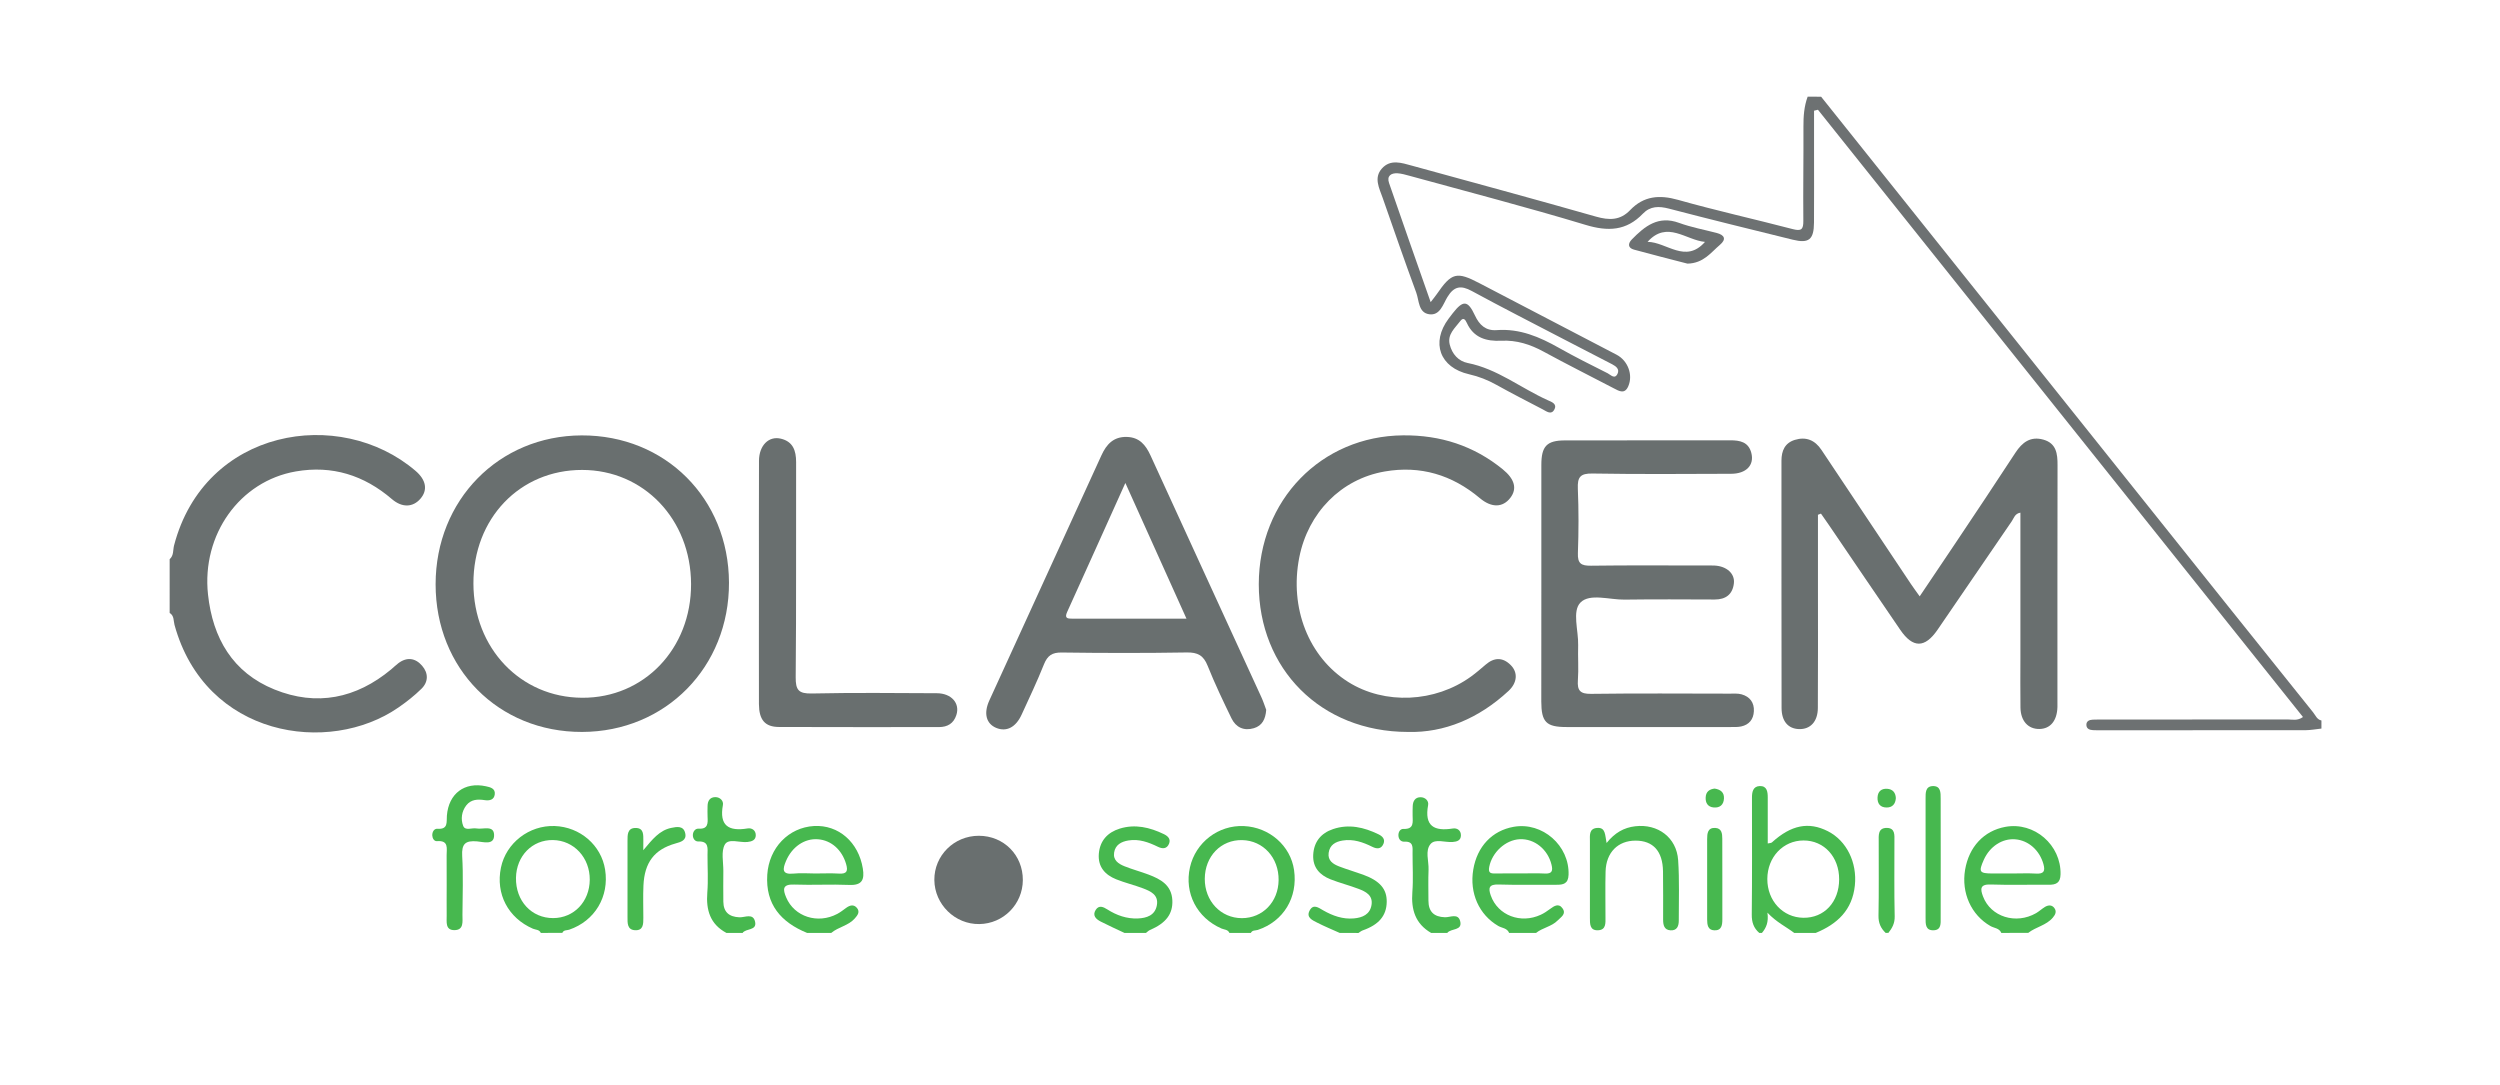 <svg xmlns="http://www.w3.org/2000/svg" xmlns:xlink="http://www.w3.org/1999/xlink" id="Livello_1" x="0px" y="0px" viewBox="0 0 474.05 205.68" style="enable-background:new 0 0 474.05 205.68;" xml:space="preserve"><style type="text/css">	.st0{fill:#6D7172;}	.st1{fill:#696F6F;}	.st2{fill:#47B84F;}</style><g>	<path class="st0" d="M345.32,18.34c25.79,32.29,51.58,64.57,77.37,96.86c5.3,6.63,10.6,13.26,15.92,19.87  c0.46,0.57,0.72,1.37,1.58,1.55c0,0.51,0,1.02,0,1.53c-1.01,0.11-2.01,0.3-3.02,0.31c-12.92,0.02-25.84,0.01-38.75,0.01  c-0.51,0-1.02,0.01-1.53-0.02c-0.64-0.03-1.24-0.24-1.27-0.97c-0.03-0.73,0.54-0.99,1.2-1.02c0.68-0.03,1.36-0.02,2.04-0.02  c11.64,0,23.29,0,34.93-0.02c0.88,0,1.83,0.31,2.9-0.46C406,97.55,375.36,59.18,344.72,20.81c-0.25,0.06-0.49,0.12-0.74,0.18  c0,2.66,0,5.32,0,7.97c0,4.42,0.02,8.84-0.01,13.25c-0.02,3.23-0.97,4-4.04,3.24c-7.83-1.93-15.67-3.85-23.47-5.89  c-1.89-0.49-3.53-0.5-4.93,0.95c-3.15,3.29-6.64,3.42-10.91,2.12c-11.05-3.34-22.24-6.24-33.37-9.3c-0.73-0.2-1.49-0.42-2.24-0.47  c-1.24-0.07-2.08,0.49-1.62,1.84c2.56,7.43,5.17,14.84,7.89,22.59c0.57-0.73,0.88-1.11,1.15-1.5c2.83-4.12,3.78-4.35,8.12-2.08  c8.66,4.52,17.32,9.03,25.98,13.55c2.16,1.13,3.16,3.83,2.22,5.99c-0.67,1.54-1.71,0.93-2.73,0.39c-4.44-2.32-8.92-4.56-13.32-6.96  c-2.53-1.38-5.12-2.21-8.02-2.07c-2.82,0.14-5.25-0.54-6.54-3.38c-0.28-0.61-0.65-1.14-1.25-0.34c-1,1.33-2.48,2.5-1.99,4.46  c0.45,1.78,1.64,3.13,3.39,3.48c5.66,1.12,10.09,4.76,15.18,7.05c0.73,0.33,1.85,0.68,1.26,1.78c-0.58,1.09-1.48,0.34-2.19-0.03  c-2.94-1.53-5.89-3.04-8.78-4.65c-1.65-0.92-3.34-1.59-5.19-2.01c-5.57-1.26-7.28-6-3.88-10.55c0.25-0.34,0.51-0.68,0.77-1.01  c1.98-2.54,2.87-2.49,4.22,0.41c0.84,1.82,2.07,2.93,4.11,2.78c4.37-0.33,8.13,1.28,11.81,3.36c3.03,1.71,6.15,3.27,9.26,4.83  c0.55,0.28,1.33,1.21,1.86,0.08c0.4-0.84-0.24-1.39-0.99-1.78c-3.1-1.59-6.19-3.19-9.28-4.8c-5.8-3.02-11.63-5.99-17.37-9.11  c-2.06-1.12-3.36-0.92-4.62,1.14c-0.83,1.36-1.39,3.57-3.46,3.27c-2.06-0.3-1.9-2.6-2.45-4.1c-2.2-5.97-4.28-11.99-6.38-18  c-0.64-1.82-1.71-3.77-0.14-5.53c1.63-1.83,3.74-1.08,5.72-0.54c11.63,3.2,23.27,6.34,34.86,9.65c2.52,0.72,4.61,0.75,6.5-1.23  c2.58-2.69,5.55-2.94,9.09-1.94c7.19,2.03,14.49,3.65,21.72,5.54c1.64,0.43,2.05,0.09,2.03-1.58c-0.06-5.95,0.05-11.89,0.02-17.84  c-0.01-1.95,0.12-3.85,0.8-5.69C343.62,18.34,344.47,18.34,345.32,18.34z"></path>	<path class="st1" d="M32.17,106.03c0.8-0.69,0.61-1.72,0.83-2.59c5.79-22.2,31.39-26.47,45.79-14.16c2.03,1.73,2.35,3.65,0.93,5.29  c-1.41,1.63-3.45,1.75-5.41,0.07c-5.29-4.54-11.34-6.44-18.2-5.25c-10.66,1.84-17.89,12-16.67,23.33  c0.89,8.28,4.67,14.81,12.6,18.02c8,3.24,15.49,1.71,22.13-3.81c0.46-0.38,0.88-0.81,1.35-1.16c1.64-1.24,3.24-1.01,4.52,0.47  c1.21,1.4,1.21,3.06-0.13,4.37c-1.32,1.3-2.81,2.47-4.34,3.53c-13.24,9.18-36.65,5.61-42.48-15.65c-0.21-0.77-0.04-1.74-0.92-2.26  C32.17,112.83,32.17,109.43,32.17,106.03z"></path>	<path class="st2" d="M333.59,176.9c-1.07-0.93-1.44-2.04-1.42-3.5c0.08-7.12,0.04-14.23,0.04-21.35c0-0.25,0-0.51,0-0.76  c-0.01-1.09,0.18-2.2,1.49-2.24c1.36-0.03,1.5,1.08,1.5,2.17c-0.01,2.86,0,5.72,0,8.72c0.38-0.09,0.66-0.08,0.8-0.21  c3.63-3.3,6.96-3.97,10.61-2.11c3.56,1.81,5.56,5.94,5.11,10.27c-0.48,4.68-3.33,7.33-7.42,9.01c-1.36,0-2.72,0-4.08,0  c-1.57-1.19-3.38-2.03-5.08-3.84c0.25,1.8-0.23,2.88-1.04,3.84C333.93,176.9,333.76,176.9,333.59,176.9z M335.12,166.68  c-0.01,4.12,2.94,7.3,6.83,7.35c3.96,0.05,6.78-2.98,6.79-7.29c0.01-4.25-2.86-7.38-6.76-7.37  C338.1,159.38,335.13,162.54,335.12,166.68z"></path>	<path class="st2" d="M286.16,176.9c-0.37-0.93-1.36-0.91-2.06-1.32c-3.64-2.12-5.49-6.22-4.74-10.69c0.73-4.38,3.57-7.38,7.66-8.11  c5.46-0.97,10.6,3.57,10.41,9.1c-0.06,1.68-0.98,1.91-2.33,1.89c-3.65-0.03-7.3,0.07-10.94-0.05c-1.83-0.06-1.99,0.66-1.47,2.11  c1.33,3.73,5.65,5.41,9.48,3.62c0.61-0.28,1.18-0.67,1.72-1.07c0.79-0.58,1.66-1.19,2.4-0.13c0.76,1.07-0.3,1.64-0.93,2.29  c-1.15,1.17-2.85,1.36-4.09,2.36C289.56,176.9,287.86,176.9,286.16,176.9z M288.37,165.62c1.52,0,3.04-0.06,4.56,0.02  c1.36,0.07,1.56-0.5,1.27-1.67c-0.7-2.9-3.22-4.97-6.02-4.84c-2.72,0.13-5.25,2.5-5.79,5.23c-0.23,1.17,0.25,1.29,1.16,1.27  C285.16,165.6,286.77,165.62,288.37,165.62z"></path>	<path class="st2" d="M379.49,176.9c-0.38-0.93-1.37-0.9-2.07-1.31c-3.63-2.08-5.54-6.27-4.8-10.66c0.74-4.37,3.57-7.39,7.63-8.14  c5.49-1.01,10.61,3.44,10.47,9.02c-0.04,1.64-0.88,1.97-2.27,1.96c-3.65-0.04-7.3,0.08-10.94-0.05c-2.07-0.08-2.04,0.83-1.48,2.29  c1.46,3.84,6.21,5.34,10.04,3.15c0.58-0.34,1.09-0.81,1.66-1.17c0.64-0.39,1.34-0.46,1.82,0.2c0.47,0.64,0.2,1.24-0.3,1.82  c-1.25,1.47-3.21,1.75-4.65,2.88C382.89,176.9,381.19,176.9,379.49,176.9z M381.53,165.63c1.52,0,3.04-0.07,4.56,0.02  c1.44,0.08,1.76-0.45,1.39-1.78c-0.72-2.61-2.81-4.51-5.34-4.72c-2.46-0.2-4.83,1.34-5.97,3.88c-1.02,2.29-0.85,2.58,1.56,2.6  C379,165.63,380.26,165.63,381.53,165.63z"></path>	<path class="st2" d="M153.04,176.9c-4.95-2.02-7.91-5.41-7.55-11.04c0.33-5.1,4.04-8.95,8.86-9.23c4.66-0.26,8.45,3.07,9.26,8.06  c0.34,2.1-0.12,3.22-2.58,3.11c-3.48-0.15-6.97,0.06-10.45-0.07c-2.26-0.09-2.14,0.94-1.5,2.45c1.54,3.65,5.98,5.09,9.69,3.11  c0.6-0.32,1.13-0.74,1.68-1.14c0.69-0.5,1.43-0.72,2.04,0.01c0.62,0.75,0.14,1.38-0.41,2c-1.21,1.38-3.11,1.6-4.46,2.74  C156.1,176.9,154.57,176.9,153.04,176.9z M154.55,165.63c1.52,0,3.04-0.07,4.56,0.02c1.49,0.09,1.71-0.5,1.33-1.81  c-0.78-2.68-2.8-4.51-5.35-4.7c-2.56-0.19-4.93,1.46-6.06,4.15c-0.64,1.52-0.79,2.59,1.46,2.36  C151.84,165.51,153.2,165.62,154.55,165.63z"></path>	<path class="st2" d="M233.12,176.9c-0.28-0.66-0.97-0.61-1.49-0.83c-4.67-2.03-7.09-6.71-5.99-11.61  c1.07-4.73,5.39-8.04,10.23-7.82c4.84,0.22,8.85,3.73,9.51,8.34c0.75,5.19-1.99,9.72-6.87,11.35c-0.45,0.15-1.05,0-1.32,0.57  C235.84,176.9,234.48,176.9,233.12,176.9z M242.45,166.89c0.05-4.24-2.91-7.5-6.9-7.59c-4.02-0.09-7.08,3.06-7.1,7.34  c-0.02,4.22,3.03,7.45,7.03,7.46C239.43,174.1,242.4,171.03,242.45,166.89z"></path>	<path class="st2" d="M102.55,176.9c-0.29-0.66-0.99-0.58-1.5-0.8c-4.69-2.03-7.1-6.6-6.06-11.59c0.97-4.67,5.34-8.05,10.18-7.88  c4.83,0.17,8.84,3.64,9.57,8.27c0.81,5.12-1.95,9.73-6.81,11.39c-0.45,0.15-1.05,0.01-1.3,0.6  C105.27,176.9,103.91,176.9,102.55,176.9z M111.83,166.83c0.04-4.19-3-7.48-6.98-7.54c-3.93-0.06-6.93,3.01-7.01,7.15  c-0.08,4.39,2.94,7.66,7.06,7.65C108.84,174.07,111.79,170.98,111.83,166.83z"></path>	<path class="st2" d="M254.03,176.9c-1.44-0.65-2.91-1.25-4.31-1.97c-0.87-0.45-2.07-0.95-1.4-2.25c0.7-1.35,1.69-0.57,2.58-0.06  c1.8,1.03,3.72,1.72,5.82,1.53c1.61-0.14,3.06-0.74,3.35-2.56c0.29-1.83-1.1-2.53-2.48-3.05c-1.74-0.66-3.56-1.12-5.29-1.8  c-2.05-0.81-3.4-2.25-3.29-4.62c0.12-2.49,1.47-4.14,3.77-4.91c2.99-1.01,5.86-0.35,8.61,0.99c0.72,0.35,1.32,0.91,0.94,1.81  c-0.43,1.03-1.26,0.99-2.12,0.56c-1.77-0.88-3.6-1.52-5.62-1.19c-1.35,0.22-2.44,0.82-2.65,2.33c-0.21,1.49,0.85,2.14,1.98,2.58  c1.5,0.58,3.05,1.02,4.56,1.57c3.17,1.16,4.51,2.71,4.47,5.16c-0.04,2.62-1.49,4.33-4.55,5.4c-0.29,0.1-0.54,0.32-0.81,0.49  C256.41,176.9,255.22,176.9,254.03,176.9z"></path>	<path class="st2" d="M213.22,176.9c-1.5-0.71-3.02-1.39-4.5-2.15c-0.88-0.45-1.64-1.14-0.95-2.22c0.61-0.95,1.44-0.57,2.21-0.08  c1.76,1.12,3.67,1.79,5.76,1.71c1.69-0.07,3.29-0.58,3.63-2.53c0.34-1.97-1.21-2.64-2.65-3.19c-1.66-0.63-3.41-1.04-5.05-1.7  c-2.15-0.86-3.51-2.38-3.31-4.86c0.21-2.49,1.68-4.05,3.97-4.76c2.91-0.9,5.7-0.24,8.37,1.05c0.72,0.35,1.34,0.9,0.98,1.8  c-0.41,1.01-1.22,1.03-2.11,0.6c-1.77-0.86-3.59-1.54-5.61-1.2c-1.35,0.22-2.47,0.83-2.7,2.29c-0.23,1.46,0.84,2.15,1.97,2.6  c1.49,0.6,3.05,1.01,4.56,1.58c2.3,0.87,4.37,1.99,4.51,4.87c0.12,2.59-1.21,4.34-4.25,5.64c-0.28,0.12-0.5,0.37-0.75,0.55  C215.95,176.9,214.58,176.9,213.22,176.9z"></path>	<path class="st2" d="M137.74,176.9c-3.09-1.66-3.88-4.34-3.62-7.65c0.19-2.36,0.03-4.74,0.04-7.12c0-1.25,0.31-2.64-1.73-2.57  c-0.68,0.03-1.06-0.59-1.05-1.22c0.01-0.63,0.43-1.25,1.08-1.21c1.83,0.12,1.77-1.03,1.71-2.27c-0.03-0.68-0.01-1.36,0-2.03  c0.01-0.98,0.46-1.68,1.48-1.68c0.88,0,1.57,0.7,1.43,1.48c-0.73,3.95,1.08,5.05,4.67,4.46c0.82-0.14,1.56,0.35,1.56,1.28  c0,0.93-0.73,1.2-1.58,1.29c-1.48,0.16-3.59-0.75-4.29,0.49c-0.73,1.3-0.27,3.29-0.28,4.98c-0.02,1.95-0.02,3.9,0,5.85  c0.03,1.98,1.09,2.87,3.04,2.96c1.06,0.05,2.64-0.87,2.99,0.89c0.33,1.68-1.76,1.17-2.39,2.08  C139.78,176.9,138.76,176.9,137.74,176.9z"></path>	<path class="st2" d="M271.37,176.9c-3-1.74-3.81-4.42-3.56-7.73c0.19-2.45,0.03-4.92,0.04-7.38c0.01-1.11,0.2-2.28-1.55-2.19  c-0.66,0.03-1.09-0.45-1.13-1.14c-0.04-0.68,0.33-1.31,0.96-1.28c2.06,0.08,1.74-1.31,1.73-2.55c0-0.59-0.01-1.19,0.02-1.78  c0.04-0.97,0.48-1.69,1.51-1.68c0.88,0.01,1.56,0.69,1.41,1.49c-0.74,3.99,1.13,5.01,4.69,4.44c0.82-0.13,1.54,0.36,1.53,1.3  c-0.01,0.97-0.74,1.2-1.58,1.26c-1.42,0.11-3.27-0.65-4.16,0.36c-1.1,1.26-0.33,3.24-0.4,4.91c-0.08,1.95-0.02,3.9-0.02,5.85  c0,2.08,1.04,3.09,3.13,3.15c1,0.03,2.47-0.8,2.88,0.71c0.51,1.91-1.75,1.34-2.44,2.26C273.41,176.9,272.39,176.9,271.37,176.9z"></path>	<path class="st2" d="M357.56,176.9c-0.94-0.89-1.39-1.9-1.36-3.28c0.09-4.67,0.03-9.35,0.04-14.02c0-1.17-0.19-2.65,1.58-2.61  c1.58,0.04,1.4,1.42,1.4,2.51c0.01,4.76-0.06,9.52,0.05,14.27c0.03,1.3-0.47,2.21-1.19,3.12C357.9,176.9,357.73,176.9,357.56,176.9  z"></path>	<path class="st1" d="M344.72,97.61c0,4.65,0,9.3,0,13.96c0,7.56,0.03,15.11-0.02,22.67c-0.01,2.6-1.43,4.08-3.58,4.01  c-2.05-0.07-3.3-1.48-3.3-4.02c-0.03-15.62-0.01-31.25-0.02-46.87c0-1.89,0.65-3.37,2.54-3.95c2.12-0.65,3.81,0.04,5.05,1.91  c5.64,8.48,11.3,16.95,16.96,25.42c0.47,0.7,0.97,1.37,1.66,2.34c2.33-3.47,4.55-6.75,6.75-10.04c3.82-5.72,7.65-11.43,11.4-17.19  c1.3-1.99,2.87-3.16,5.29-2.49c2.47,0.69,2.71,2.66,2.7,4.85c-0.03,15.03-0.02,30.06-0.02,45.09c0,0.25,0.01,0.51,0,0.76  c-0.07,2.61-1.34,4.15-3.44,4.17c-2.12,0.02-3.53-1.52-3.57-4.06c-0.05-3.14-0.01-6.28-0.01-9.43c0-9.15,0-18.31,0-27.53  c-1.05,0.17-1.23,1.02-1.62,1.6c-4.71,6.86-9.39,13.74-14.09,20.6c-2.41,3.51-4.67,3.53-7.08,0.01  c-4.51-6.58-8.98-13.19-13.47-19.79c-0.51-0.75-1.04-1.49-1.56-2.24C345.1,97.48,344.91,97.55,344.72,97.61z"></path>	<path class="st1" d="M110.37,138.79c-15.85,0.04-27.78-11.99-27.77-28.01c0.01-15.96,11.99-28.17,27.69-28.22  c15.86-0.05,27.88,11.96,27.94,27.9C138.29,126.49,126.22,138.75,110.37,138.79z M89.77,110.65c0.02,12.25,8.93,21.61,20.63,21.66  c11.72,0.06,20.68-9.3,20.64-21.57c-0.04-12.26-8.97-21.62-20.65-21.63C98.56,89.1,89.74,98.31,89.77,110.65z"></path>	<path class="st1" d="M292.27,110.59c0-7.48-0.01-14.95,0-22.43c0-3.56,1.03-4.64,4.47-4.65c10.45-0.02,20.91,0,31.36-0.02  c1.84,0,3.44,0.32,3.98,2.37c0.62,2.33-0.95,3.98-3.85,3.98c-8.75,0.03-17.51,0.1-26.26-0.05c-2.32-0.04-2.87,0.67-2.78,2.87  c0.17,4.07,0.16,8.16,0.01,12.23c-0.07,1.98,0.63,2.4,2.47,2.38c7.22-0.1,14.45-0.04,21.67-0.04c0.59,0,1.19-0.02,1.78,0.01  c2.27,0.12,3.87,1.51,3.66,3.36c-0.23,2.09-1.53,3.09-3.66,3.08c-5.69-0.02-11.39-0.06-17.08,0.02c-2.86,0.04-6.57-1.23-8.34,0.54  c-1.64,1.64-0.37,5.33-0.45,8.12c-0.07,2.21,0.11,4.43-0.05,6.62c-0.14,1.95,0.42,2.62,2.5,2.59c8.75-0.12,17.51-0.05,26.26-0.04  c0.76,0,1.56-0.07,2.28,0.13c1.57,0.44,2.42,1.56,2.33,3.21c-0.08,1.53-0.89,2.55-2.41,2.88c-0.65,0.14-1.35,0.11-2.03,0.11  c-10.37,0.01-20.74,0.01-31.1,0c-3.85,0-4.76-0.94-4.77-4.85C292.27,125.54,292.27,118.06,292.27,110.59z"></path>	<path class="st1" d="M240.1,134.6c-0.13,1.76-0.76,3.01-2.34,3.48c-1.89,0.56-3.41-0.14-4.25-1.88c-1.59-3.28-3.17-6.58-4.52-9.96  c-0.78-1.96-1.88-2.56-3.97-2.52c-7.89,0.13-15.79,0.12-23.68,0.01c-1.83-0.03-2.71,0.57-3.38,2.23c-1.29,3.23-2.78,6.37-4.23,9.53  c-1.11,2.43-2.87,3.33-4.81,2.54c-1.9-0.78-2.45-2.73-1.33-5.19c7.08-15.51,14.19-31,21.27-46.51c0.96-2.1,2.3-3.54,4.8-3.48  c2.38,0.06,3.58,1.5,4.5,3.51c6.98,15.27,14,30.52,21,45.79C239.55,132.99,239.83,133.89,240.1,134.6z M224.98,117.31  c-3.91-8.68-7.65-16.98-11.59-25.73c-3.8,8.43-7.4,16.46-11.04,24.47c-0.54,1.19,0.07,1.27,0.98,1.26c1.78-0.01,3.56,0,5.35,0  C213.99,117.31,219.3,117.31,224.98,117.31z"></path>	<path class="st1" d="M266.97,138.79c-16.55-0.01-28.29-12-28.28-28.01c0.02-15.95,11.85-28.1,27.37-28.23  c7.08-0.06,13.38,1.96,18.88,6.43c2.28,1.85,2.78,3.69,1.45,5.42c-1.42,1.85-3.54,1.94-5.78,0.06c-5.26-4.42-11.27-6.23-18.03-5.06  c-8.29,1.43-14.54,7.83-16.21,16.29c-1.89,9.58,1.77,18.9,9.29,23.63c6.9,4.34,16.46,3.92,23.3-1.05c0.96-0.7,1.86-1.48,2.76-2.25  c1.62-1.39,3.24-1.42,4.75,0.1c1.41,1.42,1.23,3.37-0.45,4.92C280.41,136.24,273.84,138.98,266.97,138.79z"></path>	<path class="st1" d="M143.91,110.31c0-7.65-0.02-15.29,0.01-22.94c0.01-2.89,1.84-4.74,4.14-4.19c2.31,0.55,2.9,2.26,2.9,4.45  c-0.04,13.59,0.05,27.19-0.08,40.78c-0.02,2.44,0.55,3.14,3.05,3.09c7.9-0.17,15.81-0.09,23.71-0.05c2.78,0.01,4.44,1.92,3.7,4.15  c-0.51,1.57-1.66,2.27-3.3,2.27c-10.11-0.01-20.23,0.03-30.34-0.02c-2.65-0.01-3.77-1.35-3.79-4.33  C143.89,125.77,143.91,118.04,143.91,110.31z"></path>	<path class="st1" d="M185.6,158.48c4.74,0,8.38,3.67,8.35,8.42c-0.03,4.56-3.69,8.26-8.25,8.32c-4.61,0.07-8.48-3.72-8.53-8.35  C177.13,162.23,180.9,158.48,185.6,158.48z"></path>	<path class="st2" d="M304.64,159.85c1.57-1.96,3.3-2.92,5.41-3.17c4.31-0.52,7.87,2.13,8.16,6.43c0.26,3.8,0.11,7.63,0.12,11.45  c0,1.04-0.33,1.92-1.56,1.85c-1.23-0.07-1.41-1.03-1.41-2.03c-0.01-3.05,0.03-6.11-0.02-9.16c-0.06-3.83-1.88-5.82-5.21-5.82  c-3.34,0-5.58,2.24-5.68,5.85c-0.08,2.88-0.01,5.77-0.02,8.65c0,1.1,0.15,2.44-1.42,2.5c-1.59,0.06-1.53-1.25-1.53-2.38  c0-4.84-0.01-9.67,0-14.51c0-1.08-0.21-2.41,1.38-2.52C304.47,156.88,304.33,158.29,304.64,159.85z"></path>	<path class="st2" d="M84.7,167.79c0-1.87,0.01-3.73-0.01-5.6c-0.01-1.28,0.46-2.88-1.83-2.69c-0.53,0.04-0.86-0.52-0.89-1.07  c-0.03-0.67,0.34-1.32,0.97-1.28c2.1,0.16,1.7-1.28,1.8-2.5c0.34-4.18,3.34-6.43,7.39-5.56c0.86,0.18,1.81,0.42,1.69,1.51  c-0.11,1.05-0.97,1.27-1.92,1.12c-1.31-0.2-2.58-0.16-3.48,0.99c-0.9,1.16-1.07,2.62-0.6,3.87c0.38,1.03,1.66,0.34,2.53,0.51  c1.22,0.23,3.29-0.7,3.34,1.22c0.06,2.04-2.07,1.32-3.22,1.23c-2.22-0.19-2.96,0.46-2.83,2.77c0.22,3.72,0.07,7.46,0.05,11.19  c-0.01,1.22,0.32,2.89-1.57,2.87c-1.72-0.02-1.4-1.59-1.42-2.74C84.68,171.7,84.7,169.74,84.7,167.79z"></path>	<path class="st2" d="M121.98,161.22c1.73-2.07,3.06-3.76,5.28-4.23c1.1-0.23,2.37-0.46,2.68,1.04c0.28,1.33-0.83,1.62-1.86,1.91  c-3.99,1.13-5.88,3.59-6.07,7.99c-0.09,2.03-0.02,4.07-0.02,6.1c0,1.13,0.03,2.43-1.55,2.36c-1.53-0.07-1.45-1.37-1.45-2.49  c0-4.83,0-9.66,0-14.48c0-1.12-0.03-2.42,1.52-2.42c1.6-0.01,1.47,1.31,1.48,2.42C121.98,159.84,121.98,160.25,121.98,161.22z"></path>	<path class="st0" d="M319.98,49.99c-3.11-0.81-6.65-1.69-10.16-2.66c-1.13-0.32-1.18-1.12-0.39-1.93c2.46-2.51,5.01-4.58,8.95-3.14  c2.3,0.84,4.75,1.29,7.13,1.91c1.52,0.4,1.88,1.19,0.62,2.26C324.41,47.88,323.04,49.92,319.98,49.99z M323.3,45.87  c-3.62-0.33-7.19-4.12-10.89-0.01C316.04,45.9,319.61,50.06,323.3,45.87z"></path>	<path class="st2" d="M368,162.88c0,3.73,0.01,7.47-0.01,11.2c0,1.01,0.13,2.26-1.31,2.32c-1.61,0.07-1.55-1.22-1.55-2.35  c0-7.55,0-15.1,0-22.65c0-1.05-0.04-2.27,1.32-2.34c1.58-0.08,1.54,1.25,1.54,2.37C368,155.24,368,159.06,368,162.88z"></path>	<path class="st2" d="M326.59,166.92c0,2.46,0,4.91,0,7.37c0,1.08-0.1,2.18-1.53,2.12c-1.25-0.05-1.34-1.08-1.35-2.06  c0-5.08-0.01-10.16,0-15.24c0-1.06,0.09-2.19,1.53-2.12c1.24,0.06,1.34,1.08,1.34,2.06C326.59,161.67,326.59,164.3,326.59,166.92z"></path>	<path class="st2" d="M359.49,151.34c-0.07,1.13-0.67,1.78-1.74,1.78c-1.21,0-1.8-0.74-1.73-1.95c0.07-1.13,0.76-1.66,1.81-1.6  C358.9,149.63,359.45,150.31,359.49,151.34z"></path>	<path class="st2" d="M325.14,149.53c1.16,0.19,1.8,0.74,1.76,1.85c-0.05,1.22-0.77,1.84-1.96,1.73c-1.1-0.1-1.57-0.86-1.51-1.92  C323.48,150.05,324.23,149.63,325.14,149.53z"></path></g></svg>